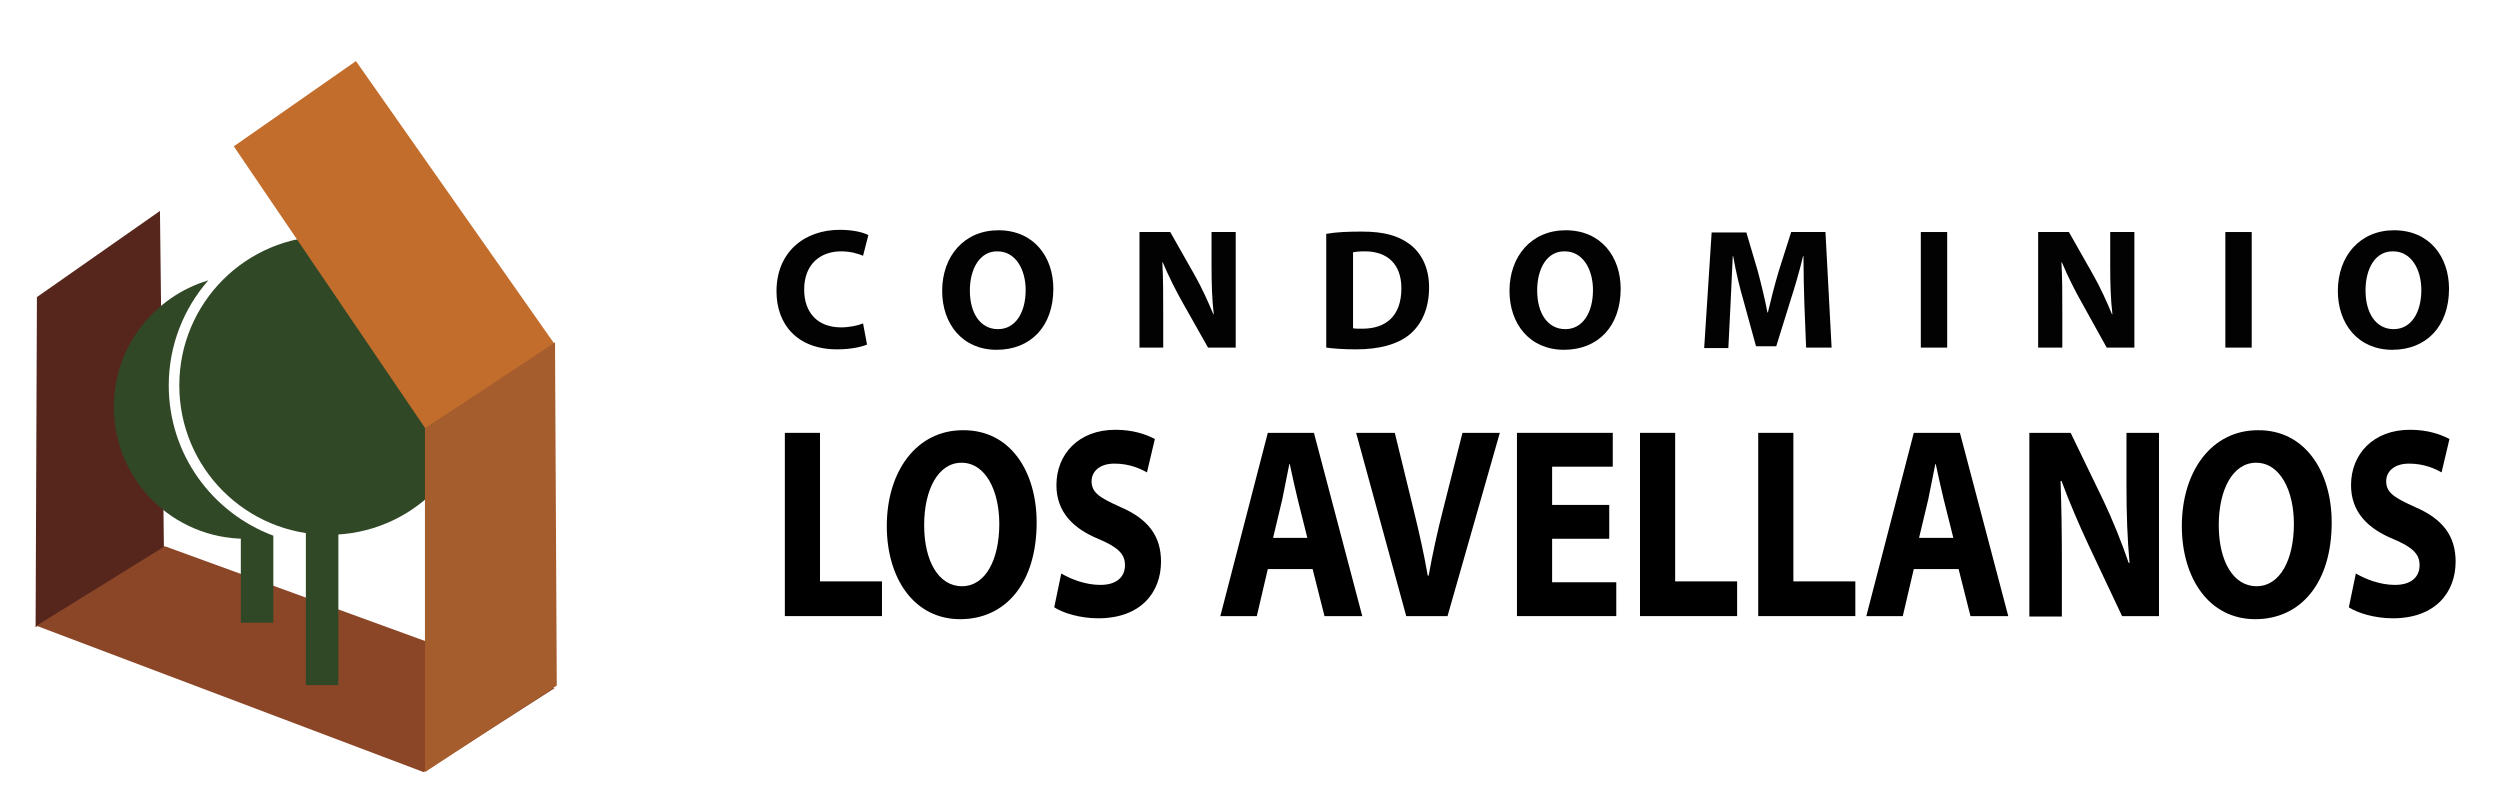 <?xml version="1.0" encoding="utf-8"?>
<!-- Generator: Adobe Illustrator 19.2.1, SVG Export Plug-In . SVG Version: 6.00 Build 0)  -->
<svg version="1.1" id="Capa_1" xmlns="http://www.w3.org/2000/svg" xmlns:xlink="http://www.w3.org/1999/xlink" x="0px" y="0px"
	 viewBox="0 0 568.9 181" style="enable-background:new 0 0 568.9 181;" xml:space="preserve">
<style type="text/css">
	.st0{fill:#020202;}
	.st1{fill:#56251C;}
	.st2{fill:#314827;}
	.st3{fill:#C36D2C;}
	.st4{fill:#8A4627;}
	.st5{fill:#A65D2D;}
</style>
<path class="st0" d="M197.3,78.4c-1.1,0.5-3.6,1.1-6.8,1.1c-9.1,0-13.8-5.7-13.8-13.2c0-9,6.4-14,14.4-14c3.1,0,5.4,0.6,6.5,1.2
	l-1.2,4.7c-1.2-0.5-2.9-1-5-1c-4.7,0-8.4,2.9-8.4,8.7c0,5.3,3.1,8.6,8.4,8.6c1.8,0,3.8-0.4,5-0.9L197.3,78.4z"/>
<path class="st0" d="M239.7,65.7c0,8.6-5.2,13.9-12.9,13.9c-7.8,0-12.4-5.9-12.4-13.4c0-7.9,5-13.8,12.8-13.8
	C235.3,52.4,239.7,58.5,239.7,65.7 M220.7,66.1c0,5.2,2.4,8.8,6.4,8.8c4,0,6.3-3.8,6.3-8.9c0-4.7-2.3-8.8-6.4-8.8
	C223.1,57.1,220.7,61,220.7,66.1"/>
<path class="st0" d="M259.3,79.2V52.8h7l5.5,9.7c1.6,2.8,3.1,6.1,4.3,9h0.1c-0.4-3.5-0.5-7-0.5-11v-7.7h5.5v26.3h-6.3L269.2,69
	c-1.6-2.8-3.3-6.2-4.6-9.3l-0.1,0c0.2,3.5,0.2,7.2,0.2,11.5v7.9H259.3z"/>
<path class="st0" d="M301.9,53.2c2.2-0.4,5-0.5,8-0.5c5,0,8.2,0.9,10.8,2.8c2.7,2,4.5,5.3,4.5,9.9c0,5-1.8,8.5-4.4,10.7
	c-2.8,2.3-7,3.4-12.2,3.4c-3.1,0-5.3-0.2-6.8-0.4V53.2z M307.9,74.7c0.5,0.1,1.3,0.1,2.1,0.1c5.4,0,8.9-2.9,8.9-9.2
	c0-5.5-3.2-8.4-8.3-8.4c-1.3,0-2.2,0.1-2.7,0.2V74.7z"/>
<path class="st0" d="M368.8,65.7c0,8.6-5.2,13.9-12.9,13.9c-7.8,0-12.4-5.9-12.4-13.4c0-7.9,5-13.8,12.8-13.8
	C364.4,52.4,368.8,58.5,368.8,65.7 M349.8,66.1c0,5.2,2.4,8.8,6.4,8.8c4,0,6.3-3.8,6.3-8.9c0-4.7-2.3-8.8-6.4-8.8
	C352.1,57.1,349.8,61,349.8,66.1"/>
<path class="st0" d="M410.6,69.1c-0.1-3.2-0.2-7-0.2-10.8h-0.1c-0.8,3.4-1.9,7.1-2.9,10.2l-3.2,10.3h-4.6l-2.8-10.2
	c-0.9-3.1-1.8-6.8-2.4-10.3h-0.1c-0.2,3.6-0.3,7.6-0.5,10.9l-0.5,10h-5.5l1.7-26.3h7.9l2.6,8.8c0.8,3,1.6,6.3,2.2,9.4h0.1
	c0.7-3,1.6-6.5,2.5-9.5l2.8-8.8h7.8l1.4,26.3H411L410.6,69.1z"/>
<rect x="437.1" y="52.8" class="st0" width="6" height="26.3"/>
<path class="st0" d="M463.8,79.2V52.8h7l5.5,9.7c1.6,2.8,3.1,6.1,4.3,9h0.1c-0.4-3.5-0.5-7-0.5-11v-7.7h5.5v26.3h-6.3L473.8,69
	c-1.6-2.8-3.3-6.2-4.6-9.3l-0.1,0c0.2,3.5,0.2,7.2,0.2,11.5v7.9H463.8z"/>
<rect x="506.4" y="52.8" class="st0" width="6" height="26.3"/>
<path class="st0" d="M557.3,65.7c0,8.6-5.2,13.9-12.9,13.9c-7.8,0-12.4-5.9-12.4-13.4c0-7.9,5-13.8,12.8-13.8
	C552.9,52.4,557.3,58.5,557.3,65.7 M538.3,66.1c0,5.2,2.4,8.8,6.4,8.8c4,0,6.3-3.8,6.3-8.9c0-4.7-2.3-8.8-6.4-8.8
	C540.6,57.1,538.3,61,538.3,66.1"/>
<polygon class="st1" points="36.4,48 37.3,124.7 8.1,142.7 8.4,67.6 "/>
<path class="st2" d="M62.2,121.9c-2,0.5-4.2,0.7-6.3,0.7c-16.6,0-30-13.4-30-30c0-13.6,9.1-25.1,21.5-28.8c-5.6,6.4-9,14.8-9,23.9
	C38.4,103.4,48.3,116.7,62.2,121.9"/>
<path class="st2" d="M108.8,87.7c0,18.8-15.2,34-34,34c-18.8,0-34-15.2-34-34s15.2-34,34-34C93.6,53.7,108.8,68.9,108.8,87.7"/>
<polygon class="st3" points="96.8,97.5 53.2,33.3 81,13.9 126.2,78.3 "/>
<polygon class="st4" points="96.4,175.7 126.2,156.6 37.5,124.3 8.3,142.4 "/>
<polygon class="st5" points="126.7,156 125.5,156.8 125.5,156.8 96.7,175.7 96.7,97.5 126.3,77.9 "/>
<rect x="69.6" y="120" class="st2" width="7.4" height="35.9"/>
<rect x="54.8" y="121.9" class="st2" width="7.4" height="19.8"/>
<g>
	<path d="M178.6,98.5h8v33.8h14.1v7.9h-22.1V98.5z"/>
	<path d="M235.9,118.9c0,13.7-7,22-17.4,22c-10.5,0-16.7-9.3-16.7-21.2c0-12.5,6.8-21.8,17.3-21.8C230,97.8,235.9,107.4,235.9,118.9
		z M210.3,119.5c0,8.2,3.3,13.9,8.6,13.9c5.4,0,8.5-6.1,8.5-14.2c0-7.5-3.1-13.9-8.6-13.9C213.5,105.3,210.3,111.4,210.3,119.5z"/>
	<path d="M241.5,130.5c2.2,1.3,5.5,2.6,8.9,2.6c3.7,0,5.6-1.8,5.6-4.5c0-2.6-1.7-4.1-5.9-5.9c-5.9-2.4-9.7-6.2-9.7-12.3
		c0-7.1,5.1-12.6,13.4-12.6c4,0,6.9,1,9,2.1l-1.8,7.6c-1.4-0.8-3.9-2-7.4-2c-3.5,0-5.2,1.9-5.2,4c0,2.7,2,3.8,6.6,5.9
		c6.3,2.7,9.2,6.6,9.2,12.4c0,7-4.6,12.9-14.3,12.9c-4.1,0-8-1.2-10-2.5L241.5,130.5z"/>
	<path d="M288.5,129.5l-2.5,10.7h-8.3l10.8-41.7H299l11,41.7h-8.6l-2.7-10.7H288.5z M297.5,122.4l-2.2-8.8c-0.6-2.5-1.3-5.6-1.8-8
		h-0.1c-0.5,2.5-1.1,5.6-1.6,8l-2.1,8.8H297.5z"/>
	<path d="M320,140.2l-11.4-41.7h8.8l4.3,17.6c1.2,4.9,2.3,9.7,3.2,14.9h0.2c0.9-5,2-10,3.2-14.7l4.5-17.8h8.5l-11.9,41.7H320z"/>
	<path d="M366.2,122.6h-13v9.9h14.6v7.7h-22.6V98.5H367v7.7h-13.8v8.7h13V122.6z"/>
	<path d="M373.2,98.5h8v33.8h14.1v7.9h-22.1V98.5z"/>
	<path d="M400.1,98.5h8v33.8h14.1v7.9h-22.1V98.5z"/>
	<path d="M435.5,129.5l-2.5,10.7h-8.3l10.8-41.7h10.5l11,41.7h-8.6l-2.7-10.7H435.5z M444.5,122.4l-2.2-8.8c-0.6-2.5-1.3-5.6-1.8-8
		h-0.1c-0.5,2.5-1.1,5.6-1.6,8l-2.1,8.8H444.5z"/>
	<path d="M461.8,140.2V98.5h9.4l7.4,15.3c2.1,4.4,4.2,9.6,5.8,14.3h0.2c-0.5-5.5-0.7-11.1-0.7-17.4V98.5h7.4v41.7h-8.4l-7.6-16.1
		c-2.1-4.5-4.4-9.8-6.2-14.7l-0.2,0.1c0.2,5.5,0.3,11.4,0.3,18.2v12.6H461.8z"/>
	<path d="M530.6,118.9c0,13.7-7,22-17.4,22c-10.5,0-16.7-9.3-16.7-21.2c0-12.5,6.8-21.8,17.3-21.8
		C524.6,97.8,530.6,107.4,530.6,118.9z M504.9,119.5c0,8.2,3.3,13.9,8.6,13.9c5.4,0,8.5-6.1,8.5-14.2c0-7.5-3.1-13.9-8.6-13.9
		C508.1,105.3,504.9,111.4,504.9,119.5z"/>
	<path d="M536.1,130.5c2.2,1.3,5.5,2.6,8.9,2.6c3.7,0,5.6-1.8,5.6-4.5c0-2.6-1.7-4.1-5.9-5.9c-5.9-2.4-9.7-6.2-9.7-12.3
		c0-7.1,5.1-12.6,13.4-12.6c4,0,6.9,1,9,2.1l-1.8,7.6c-1.4-0.8-3.9-2-7.4-2c-3.5,0-5.2,1.9-5.2,4c0,2.7,2,3.8,6.6,5.9
		c6.3,2.7,9.2,6.6,9.2,12.4c0,7-4.6,12.9-14.3,12.9c-4.1,0-8-1.2-10-2.5L536.1,130.5z"/>
</g>
</svg>
